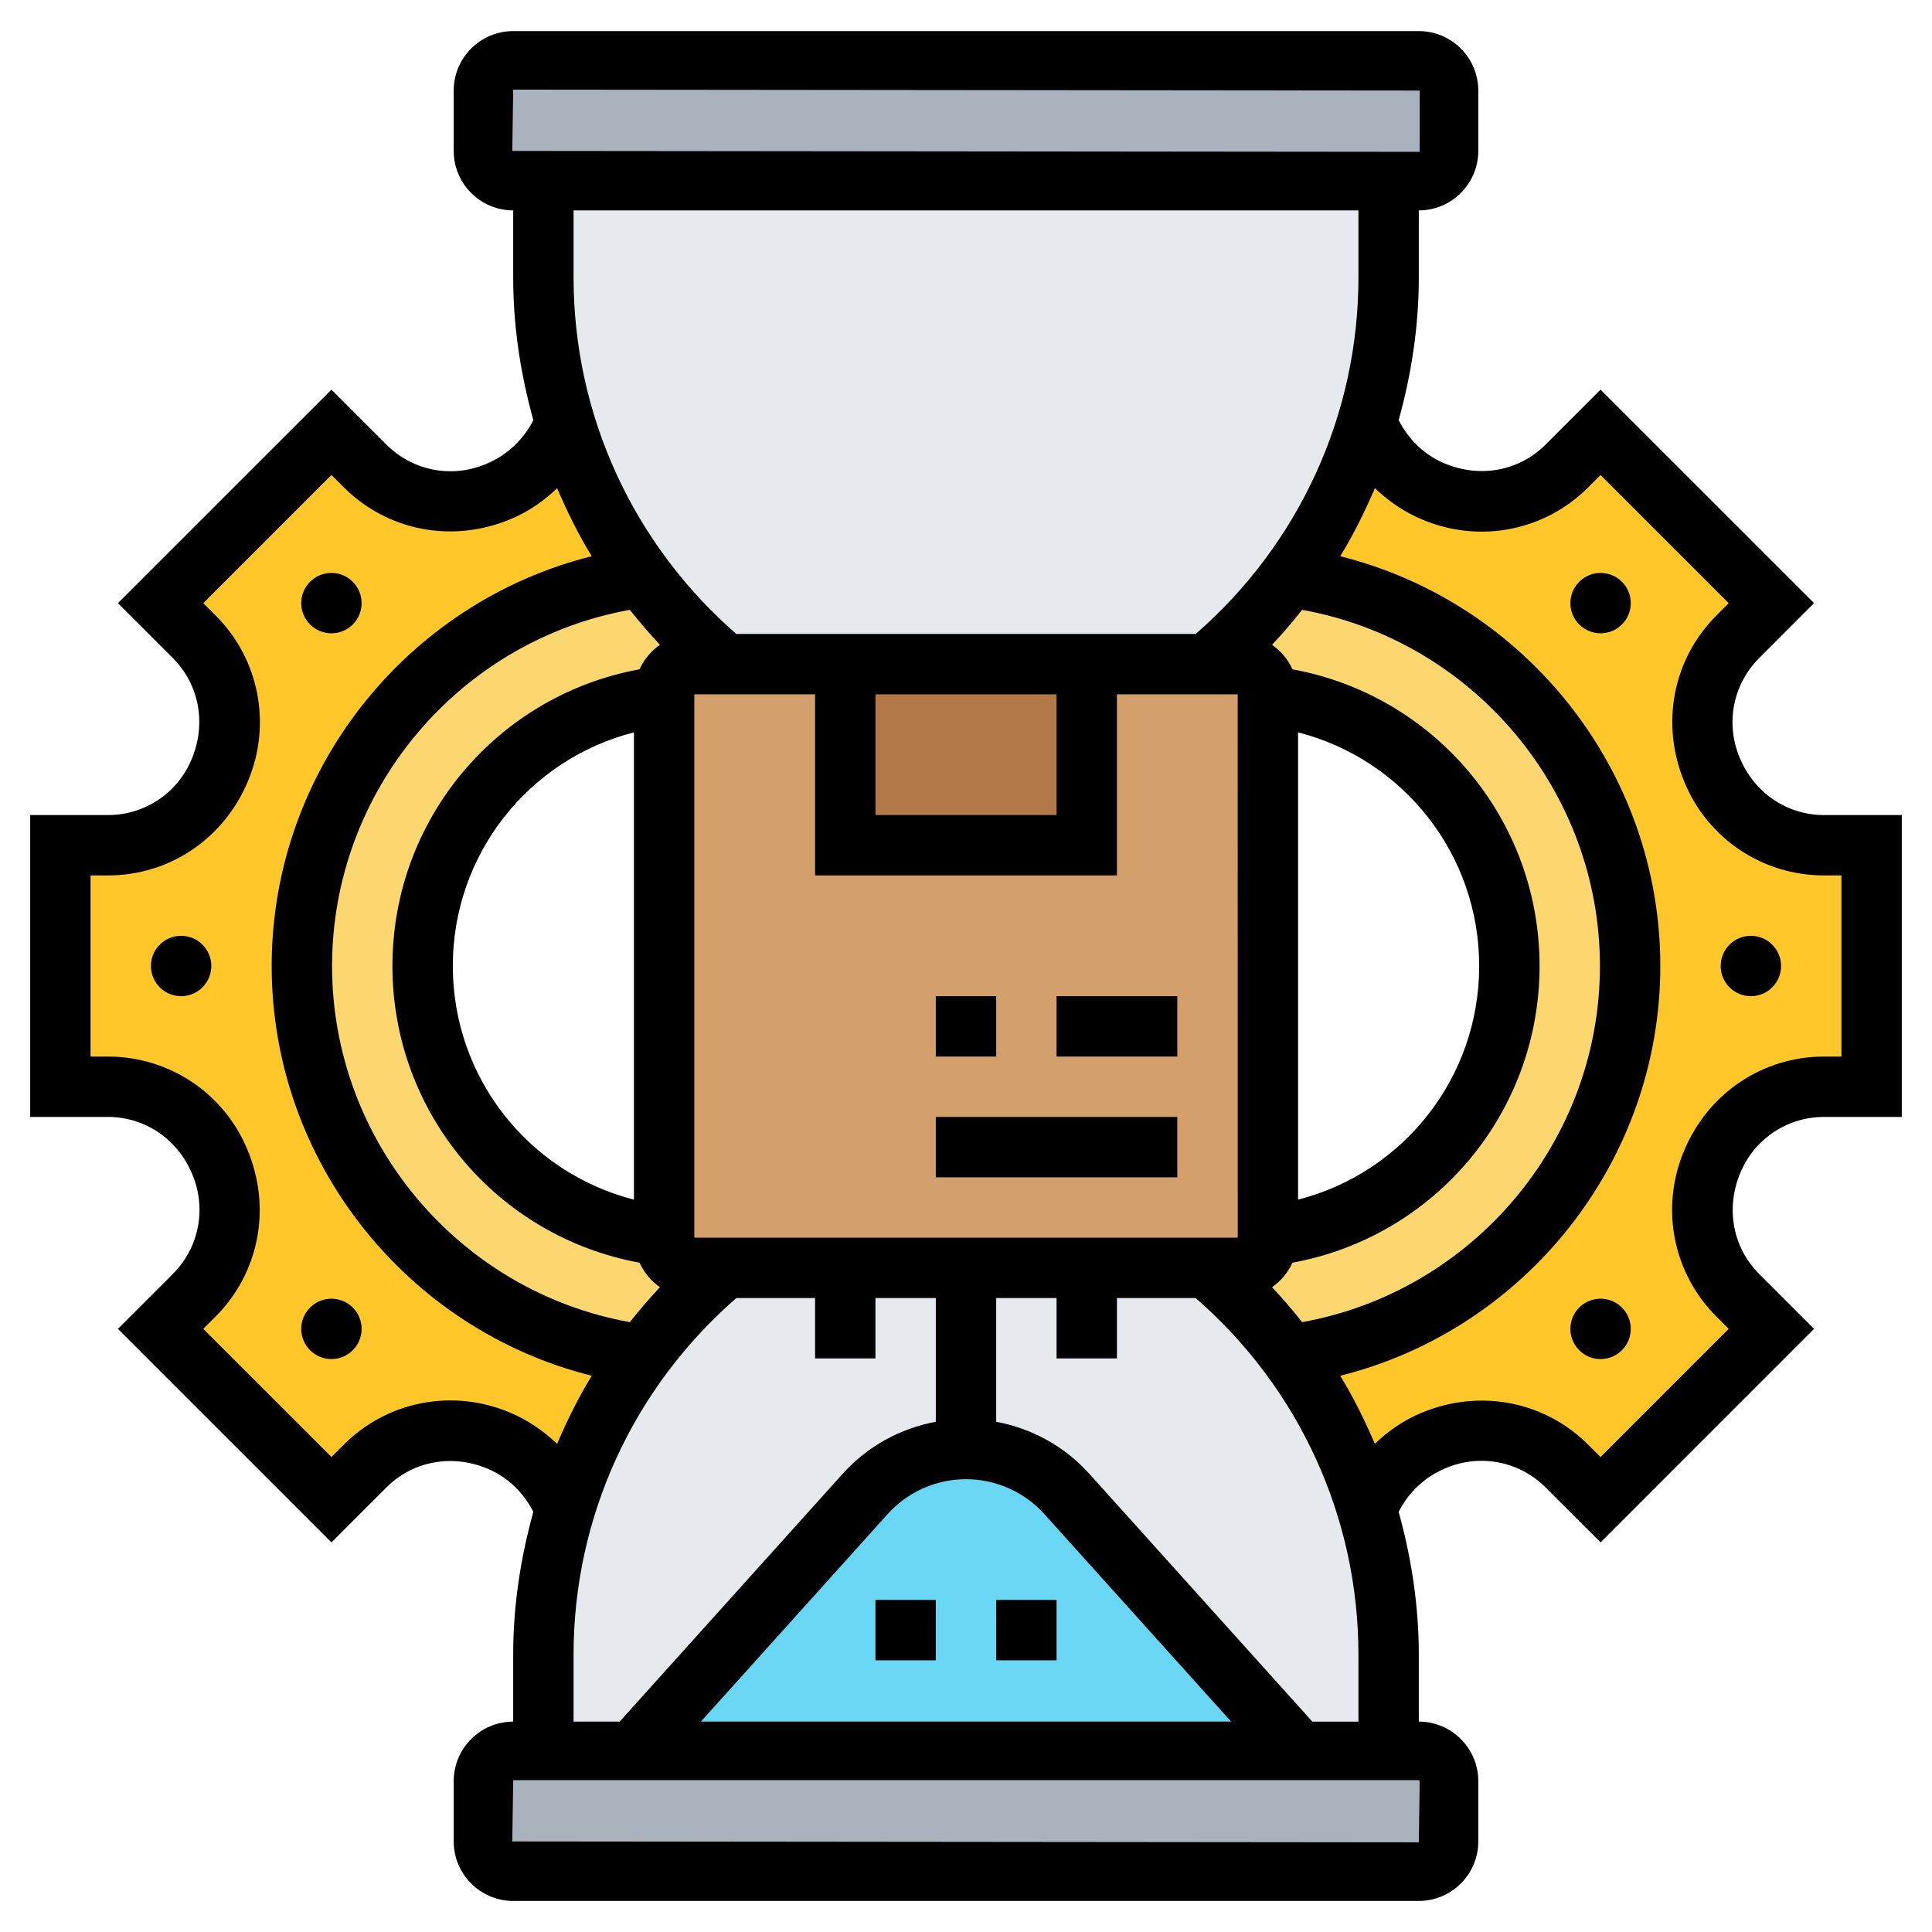 <svg id="_x33_0" enable-background="new 0 0 64 64" height="512" viewBox="0 0 64 64" width="512" xmlns="http://www.w3.org/2000/svg"><g><g><g><path d="m47 58c.55 0 1 .45 1 1v2c0 .55-.45 1-1 1h-30c-.55 0-1-.45-1-1v-2c0-.55.45-1 1-1h1 3 22 3z" fill="#aab2bd"/></g><g><path d="m48 3v2c0 .55-.45 1-1 1h-1-28-1c-.55 0-1-.45-1-1v-2c0-.55.45-1 1-1h30c.55 0 1 .45 1 1z" fill="#aab2bd"/></g><g><path d="m35.34 49.49 7.66 8.51h-22l7.66-8.51c.85-.95 2.07-1.49 3.34-1.49s2.49.54 3.34 1.49z" fill="#69d6f4"/></g><g><path d="m45.27 49.96c-.54-1.82-1.4-3.53-2.55-5.06-.77-1.06-1.69-2.04-2.72-2.9h-4-4-4-4c-1.03.86-1.95 1.83-2.72 2.9-1.15 1.53-2.01 3.24-2.55 5.06-.48 1.56-.73 3.19-.73 4.85v3.19h3l7.66-8.51c.85-.95 2.07-1.49 3.34-1.49s2.49.54 3.34 1.49l7.66 8.51h3v-3.19c0-1.66-.25-3.29-.73-4.85z" fill="#e6e9ed"/></g><g><path d="m46 6v3.19c0 1.66-.25 3.29-.73 4.85-.54 1.82-1.4 3.53-2.55 5.06-.77 1.07-1.69 2.04-2.72 2.9h-4-8-4c-1.03-.86-1.95-1.83-2.72-2.9-1.15-1.53-2.01-3.24-2.55-5.06-.48-1.56-.73-3.19-.73-4.85v-3.19z" fill="#e6e9ed"/></g><g><path d="m18.73 14.04c.54 1.82 1.4 3.53 2.55 5.06l-.01.01c-6.36.85-11.27 6.3-11.27 12.89s4.91 12.04 11.27 12.89l.01.01c-1.15 1.53-2.01 3.24-2.55 5.06h-.01c-.39-.99-1.17-1.81-2.19-2.23-.02-.01-.03-.02-.05-.02-1.5-.63-3.23-.3-4.38.85l-1.12 1.12-5.66-5.66 1.12-1.12c1.15-1.15 1.48-2.88.85-4.38 0-.02-.01-.03-.02-.05-.62-1.5-2.07-2.47-3.69-2.47h-1.58v-8h1.58c1.62 0 3.07-.97 3.69-2.47.01-.02.02-.03.02-.05.63-1.5.3-3.23-.85-4.38l-1.12-1.12 5.66-5.66 1.12 1.12c1.15 1.15 2.88 1.48 4.38.85.02 0 .03-.01.05-.02 1.02-.42 1.8-1.24 2.19-2.23z" fill="#ffc729"/></g><g><path d="m47.47 47.73c-1.02.42-1.8 1.24-2.19 2.23h-.01c-.54-1.82-1.4-3.53-2.55-5.06l.01-.01c6.36-.85 11.27-6.3 11.27-12.89s-4.91-12.04-11.27-12.89l-.01-.01c1.15-1.53 2.01-3.24 2.55-5.06h.01c.39.99 1.17 1.81 2.19 2.23.02.01.03.02.05.02 1.5.63 3.23.3 4.38-.85l1.12-1.12 5.66 5.66-1.12 1.12c-1.15 1.15-1.48 2.88-.85 4.38 0 .02.01.03.02.05.62 1.5 2.07 2.47 3.69 2.47h1.58v8h-1.58c-1.62 0-3.07.97-3.69 2.47-.01.02-.02.03-.02.05-.63 1.5-.3 3.23.85 4.38l1.12 1.12-5.66 5.66-1.12-1.12c-1.15-1.15-2.88-1.48-4.38-.85-.02 0-.03.01-.05.02z" fill="#ffc729"/></g><g><path d="m24 22h-1c-.55 0-1 .45-1 1v.05c-4.5.5-8 4.32-8 8.95s3.5 8.45 8 8.95v.05c0 .55.45 1 1 1h1c-1.03.86-1.95 1.83-2.72 2.9l-.01-.01c-6.36-.85-11.27-6.3-11.27-12.89s4.91-12.04 11.27-12.89l.01-.01c.77 1.07 1.69 2.04 2.72 2.9z" fill="#fcd770"/></g><g><path d="m41 42c.55 0 1-.45 1-1v-.05c4.5-.5 8-4.32 8-8.95s-3.5-8.45-8-8.95v-.05c0-.55-.45-1-1-1h-1c1.03-.86 1.95-1.83 2.72-2.9l.01.01c6.36.85 11.27 6.3 11.27 12.89s-4.91 12.04-11.27 12.89l-.01.01c-.77-1.06-1.69-2.04-2.72-2.9z" fill="#fcd770"/></g><g><path d="m41 22h-18c-.55 0-1 .45-1 1v.05 17.9.05c0 .55.45 1 1 1h1 4 4 4 4 1c.55 0 1-.45 1-1v-.05-17.9-.05c0-.55-.45-1-1-1z" fill="#d3a06c"/></g><g><path d="m28 22h8v6h-8z" fill="#b27946"/></g></g><g><path d="m31 37h8v2h-8z"/><path d="m35 33h4v2h-4z"/><path d="m31 33h2v2h-2z"/><path d="m33 53h2v2h-2z"/><path d="m29 53h2v2h-2z"/><path d="m10.979 20.979c.256 0 .512-.098.707-.293.391-.391.391-1.024 0-1.414-.195-.195-.451-.293-.707-.293s-.512.098-.707.293c-.391.391-.391 1.024 0 1.414.195.196.451.293.707.293z"/><circle cx="6" cy="32" r="1"/><path d="m10.979 43.021c-.256 0-.512.098-.707.293-.391.391-.391 1.024 0 1.414.195.195.451.293.707.293s.512-.098.707-.293c.391-.391.391-1.024 0-1.414-.195-.196-.451-.293-.707-.293z"/><path d="m60.423 27c-1.219 0-2.308-.728-2.795-1.904-.475-1.135-.222-2.427.643-3.292l1.823-1.824-7.074-7.073-1.823 1.823c-.865.865-2.155 1.119-3.344.621-.665-.276-1.198-.795-1.52-1.433.422-1.525.667-3.108.667-4.729v-2.219c1.086 0 1.97-.884 1.97-1.97v-2c0-1.086-.884-1.97-1.97-1.97h-30c-1.086 0-1.97.884-1.97 1.97v2c0 1.086.884 1.97 1.97 1.97v2.22c0 1.621.245 3.203.667 4.728-.323.638-.861 1.16-1.572 1.455-1.133.477-2.426.223-3.292-.643l-1.823-1.823-7.074 7.073 1.823 1.823c.864.865 1.117 2.157.621 3.344-.465 1.125-1.554 1.853-2.773 1.853h-2.577v10h2.577c1.219 0 2.308.728 2.795 1.904.475 1.135.222 2.427-.643 3.292l-1.823 1.824 7.074 7.074 1.823-1.823c.865-.865 2.157-1.117 3.344-.621.665.276 1.199.795 1.52 1.433-.422 1.524-.667 3.107-.667 4.728v2.22c-1.086 0-1.97.884-1.97 1.97v2c0 1.086.884 1.97 1.97 1.97h30c1.086 0 1.97-.884 1.97-1.97v-2c0-1.086-.884-1.97-1.97-1.97v-2.22c0-1.621-.245-3.203-.667-4.728.322-.639.86-1.16 1.572-1.455 1.136-.474 2.428-.221 3.292.643l1.824 1.823 7.073-7.074-1.823-1.823c-.864-.865-1.117-2.157-.621-3.344.465-1.125 1.554-1.853 2.773-1.853h2.577v-10zm-18.285 15.641c.293-.204.527-.485.677-.813 4.712-.862 8.185-4.963 8.185-9.828s-3.473-8.966-8.185-9.828c-.15-.328-.384-.609-.677-.813.353-.371.68-.76.997-1.157 5.659 1.019 9.865 5.989 9.865 11.798s-4.206 10.779-9.865 11.798c-.317-.397-.644-.787-.997-1.157zm-19.138-1.641v-18h4v6h10v-6h4l.002 18zm9 8c.988 0 1.934.421 2.595 1.155l6.187 6.875h-17.564l6.187-6.875c.661-.734 1.607-1.155 2.595-1.155zm-11.135-5.202c-5.659-1.019-9.865-5.989-9.865-11.798s4.206-10.779 9.865-11.798c.317.397.645.786.997 1.157-.293.204-.527.485-.677.813-4.712.862-8.185 4.963-8.185 9.828s3.473 8.966 8.185 9.828c.15.328.384.609.677.813-.353.37-.68.76-.997 1.157zm-5.865-11.798c0-3.701 2.513-6.847 6-7.74v15.48c-3.487-.893-6-4.039-6-7.74zm14-9h6v4h-6zm20 9c0 3.701-2.513 6.847-6 7.74v-15.48c3.487.893 6 4.039 6 7.74zm-32.03-27 .03-2.03 30.03.03v2c0 .017-.014.03-.03.03zm28.03 1.97v2.22c0 4.552-1.968 8.831-5.392 11.811h-15.216c-3.424-2.981-5.392-7.26-5.392-11.812v-2.219zm-28.133 39.812c-1.887-.786-4.037-.367-5.478 1.074l-.409.409-4.246-4.245.409-.409c1.44-1.44 1.862-3.591 1.055-5.523-.776-1.876-2.591-3.088-4.621-3.088h-.577v-6h.577c2.03 0 3.845-1.212 4.641-3.133.788-1.887.366-4.037-1.074-5.478l-.41-.409 4.246-4.246.409.409c1.439 1.439 3.591 1.863 5.523 1.055.579-.24 1.096-.596 1.543-1.026.333.775.705 1.533 1.147 2.253-6.139 1.536-10.602 7.112-10.602 13.575s4.463 12.039 10.603 13.574c-.443.721-.815 1.48-1.148 2.256-.454-.434-.984-.797-1.588-1.048zm2.133 8.029c0-4.552 1.968-8.831 5.392-11.811h2.608v2h2v-2h2v4.098c-1.179.219-2.268.815-3.081 1.719l-7.391 8.213h-1.528zm28.03 4.189-.03 2.03-30.03-.03.03-2.03h30zm-3.558-1.97-7.391-8.213c-.813-.904-1.902-1.5-3.081-1.719v-4.098h2v2h2v-2h2.608c3.424 2.98 5.392 7.259 5.392 11.811v2.22h-1.528zm17.528-22.03h-.577c-2.03 0-3.845 1.212-4.641 3.133-.788 1.887-.366 4.037 1.074 5.478l.409.409-4.245 4.246-.41-.409c-1.439-1.439-3.589-1.863-5.523-1.055-.579.24-1.097.597-1.543 1.026-.334-.775-.705-1.533-1.148-2.254 6.141-1.535 10.604-7.111 10.604-13.574s-4.463-12.039-10.603-13.574c.442-.721.815-1.479 1.148-2.255.454.435.985.798 1.588 1.048 1.888.788 4.038.368 5.478-1.074l.409-.409 4.246 4.245-.409.41c-1.44 1.44-1.862 3.591-1.055 5.523.776 1.874 2.591 3.086 4.621 3.086h.577z"/><path d="m53.021 18.979c-.256 0-.512.098-.707.293-.391.391-.391 1.024 0 1.414.195.195.451.293.707.293s.512-.098.707-.293c.391-.391.391-1.024 0-1.414-.195-.195-.451-.293-.707-.293z"/><circle cx="58" cy="32" r="1"/><path d="m53.021 43.021c-.256 0-.512.098-.707.293-.391.391-.391 1.024 0 1.414.195.195.451.293.707.293s.512-.098.707-.293c.391-.391.391-1.024 0-1.414-.195-.196-.451-.293-.707-.293z"/></g></g></svg>
